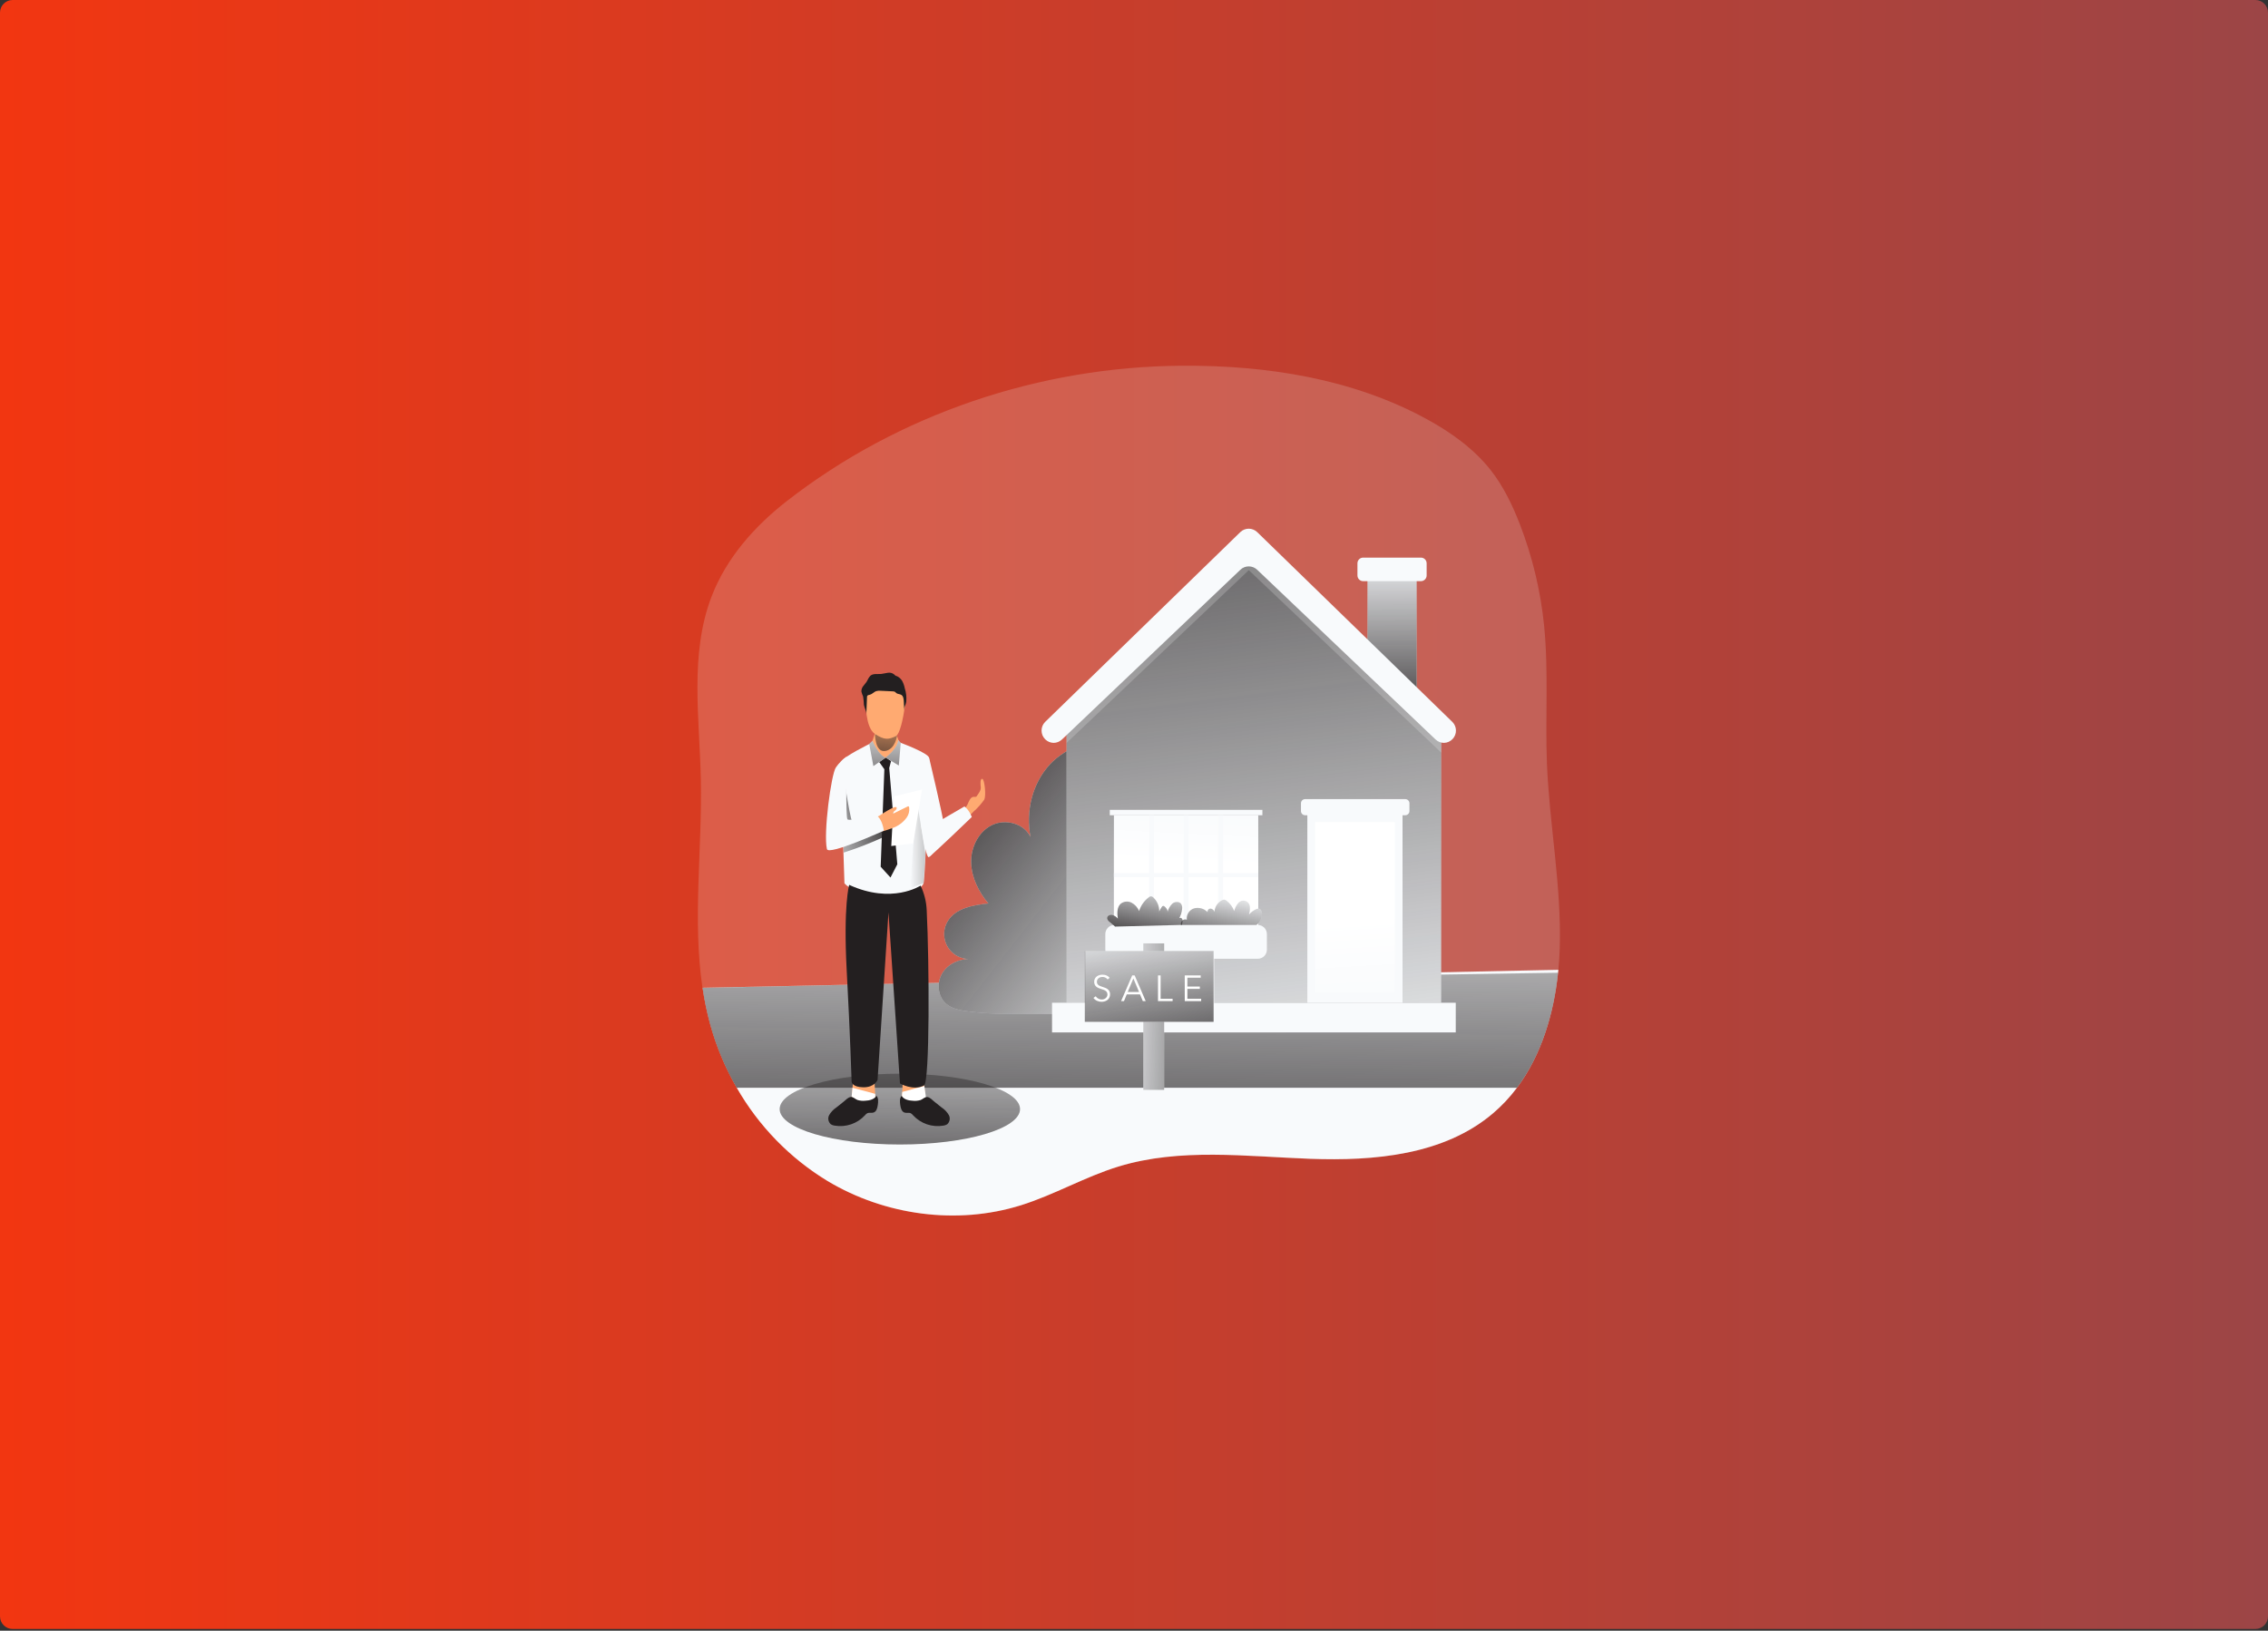 <svg width="719" height="517" viewBox="0 0 719 517" fill="none" xmlns="http://www.w3.org/2000/svg">
<rect x="0" y="0" width="719" height="517" fill="#333333" stroke="none"/>
<path d="M0 4C0 1.791 1.791 0 4 0H715C717.209 0 719 1.791 719 4V512.46C719 514.669 717.209 516.46 715 516.46H4C1.791 516.46 0 514.669 0 512.46V4Z" fill="url(#paint0_linear_9516_2395)"/>
<path opacity="0.18" d="M494.478 300.44C494.402 302.779 494.263 305.112 494.028 307.496C492.38 324.747 486.312 341.973 473.233 353.068C457.706 366.236 435.681 368.176 415.33 367.428C394.978 366.68 374.107 363.922 354.63 369.863C343.967 373.115 334.209 378.866 323.571 382.181C303.321 388.49 280.541 385.364 262.364 374.485C244.188 363.605 230.779 345.302 225.149 324.887C224.096 321.045 223.278 317.146 222.701 313.202C219.493 291.627 222.638 269.203 222.181 247.203C221.776 227.65 218.574 207.4 225.586 189.122C230.259 176.949 239.154 166.9 249.329 158.95C284.941 131.187 329.79 116.231 374.716 115.952C401.477 115.781 428.827 120.048 452.304 132.88C459.938 137.045 467.184 142.225 472.554 149.015C476.549 154.094 479.402 159.983 481.741 165.994C485.799 176.429 488.417 187.372 489.527 198.518C490.959 212.999 489.831 227.606 490.408 242.131C491.213 261.614 495.042 280.951 494.472 300.427L494.478 300.44Z" fill="#F8FAFC"/>
<path d="M494.028 307.489L493.933 308.409C492.557 321.539 488.601 334.599 480.898 344.876C478.666 347.875 476.098 350.614 473.245 353.029C457.719 366.198 435.693 368.138 415.342 367.39C394.991 366.641 374.119 363.884 354.643 369.824C343.979 373.077 334.222 378.827 323.583 382.143C303.333 388.451 280.554 385.325 262.377 374.446C250.42 367.18 240.504 356.998 233.562 344.851C229.929 338.568 227.108 331.854 225.174 324.861C224.121 321.019 223.304 317.12 222.727 313.176L325.733 311.002L494.021 307.477L494.028 307.489Z" fill="#F8FAFC"/>
<path d="M493.939 308.409C492.563 321.539 488.607 334.599 480.904 344.876H233.542C229.909 338.593 227.088 331.879 225.154 324.886C224.102 321.044 223.284 317.145 222.707 313.202L325.713 311.027L493.926 308.402L493.939 308.409Z" fill="url(#paint1_linear_9516_2395)"/>
<path d="M285.271 362.863C306.315 362.863 323.375 357.836 323.375 351.634C323.375 345.433 306.315 340.406 285.271 340.406C264.227 340.406 247.168 345.433 247.168 351.634C247.168 357.836 264.227 362.863 285.271 362.863Z" fill="url(#paint2_linear_9516_2395)"/>
<path d="M292.821 342.266L293.278 347.04C293.278 347.04 291.445 349.81 289.055 349.982C286.665 350.153 285.854 349.018 285.854 349.018L286.253 342.006" fill="#FFAA71"/>
<path d="M285.861 349.019L286.026 346.197L293.038 344.314L293.577 348.144C292.265 349.139 290.718 349.773 289.082 349.982C286.686 350.16 285.868 349.019 285.868 349.019H285.861Z" fill="white"/>
<path d="M270.467 342.773L269.998 347.68C269.998 347.68 271.875 350.52 274.328 350.704C276.782 350.881 277.612 349.709 277.612 349.709L277.207 342.5" fill="#FFAA71"/>
<path d="M277.613 349.703L277.448 346.805L270.258 344.865L269.992 347.668C269.992 347.668 271.869 350.508 274.322 350.692C276.776 350.869 277.607 349.703 277.607 349.703H277.613Z" fill="white"/>
<path d="M276.339 235.508C276.339 235.508 266.867 240.117 266.645 241.601C266.423 243.084 267.71 280.046 267.71 280.046C267.71 280.046 270.823 284.041 280.225 284.041C289.627 284.041 292.379 281.276 292.81 279.983C293.241 278.69 294.782 241.886 294.56 240.307C294.338 238.729 285.595 235.533 285.595 235.533L276.332 235.508H276.339Z" fill="#F8FAFC"/>
<path d="M290.526 252.904L288.586 281.561L292.808 279.982L293.398 270.84L290.526 252.904Z" fill="url(#paint3_linear_9516_2395)"/>
<path d="M281.987 260.904C281.987 260.904 270.822 261 270.112 260.289C269.402 259.579 266.727 241.022 266.644 241.599C266.486 242.683 267.113 260.416 267.469 270.307C271.532 269.001 275.514 267.466 279.407 265.71C280.478 265.254 281.397 264.506 282.057 263.548C282.665 262.648 283.014 261.576 281.987 260.911V260.904Z" fill="url(#paint4_linear_9516_2395)"/>
<path d="M277.911 230.271C277.505 232.046 276.985 233.796 276.351 235.501C275.73 237.2 277.004 240.782 280.852 240.782C284.701 240.782 285.145 236.357 285.075 235.501C285.031 234.886 284.029 232.851 283.782 230.892C283.509 228.781 278.12 228.8 277.911 230.271Z" fill="#FFAA71"/>
<path d="M278.723 241.599L280.358 243.888L279.192 274.801L282.298 278.219L284.467 274.022L281.905 243.507L282.489 241.257L280.77 240.191L278.723 241.599Z" fill="#231F20"/>
<path d="M283.102 257.969L283.489 252.491L292.289 250.316L289.493 267.403L282.551 268.227L283.102 257.969Z" fill="white"/>
<path d="M277.385 232.717C277.385 232.717 277.385 238.619 280.637 238.099C283.89 237.58 284.422 233.078 284.422 233.078L277.385 232.717Z" fill="url(#paint5_linear_9516_2395)"/>
<path d="M269.205 280.547C269.205 280.547 267.316 287.026 268.425 307.758C269.541 328.49 269.985 342.99 269.985 342.99C269.985 342.99 270.124 344.682 273.694 344.727C277.263 344.771 278.208 342.387 278.208 342.387L281.663 289.283L285.309 343.509C285.309 343.509 289.595 345.976 292.936 344.124C294.781 343.104 294.616 305.286 293.785 288.624C293.678 285.904 293.012 283.235 291.839 280.781C291.839 280.781 282.811 286.779 269.205 280.547Z" fill="#231F20"/>
<path d="M294.56 240.301C294.56 240.301 298.877 258.408 299.232 261.483C299.587 264.558 294.902 273.117 294.122 271.487C293.032 269.363 291.941 261.286 291.941 261.286L294.56 240.301Z" fill="#F8FAFC"/>
<path d="M302.358 260.803C302.351 261.101 302.516 261.374 302.776 261.513C303.087 261.589 303.416 261.538 303.689 261.367C305.838 260.347 307.094 258.857 308.698 257.253C309.934 256.162 311.043 254.926 311.994 253.575C312.724 252.352 312.109 247.007 311.405 246.925C310.701 246.842 310.802 248.554 310.929 249.619C311.056 250.684 309.896 251.959 309.604 252.472C309.313 252.986 308.336 252.041 307.455 253.506C306.808 254.59 306.783 255.389 305.838 256.276C304.71 257.316 303.702 258.47 302.814 259.719C302.592 259.985 302.44 260.302 302.37 260.638C302.364 260.695 302.364 260.746 302.364 260.803H302.358Z" fill="#FFAA71"/>
<path d="M295.244 261.92C295.39 261.672 305.743 255.688 305.743 255.688C305.743 255.688 307.081 256.505 308.082 259.022C308.082 259.022 295.624 271.056 294.591 271.595C293.557 272.133 295.022 269.648 293.272 266.269C291.529 262.89 295.244 261.926 295.244 261.926V261.92Z" fill="#F8FAFC"/>
<path d="M265.04 351.199C264.146 351.801 263.405 352.6 262.866 353.538C262.34 354.521 262.568 355.732 263.405 356.461C263.766 356.689 264.172 356.828 264.597 356.879C268.16 357.482 271.786 356.245 274.227 353.582C274.424 353.329 274.658 353.113 274.937 352.955C275.546 352.65 276.307 352.955 276.96 352.72C277.873 352.403 278.152 351.262 278.285 350.298C278.418 349.335 278.526 348.155 277.847 347.42C277.143 348.58 275.628 348.923 274.271 348.98C273.447 349.068 272.617 348.98 271.824 348.739C271.095 348.472 270.499 347.693 269.662 347.807C268.825 347.921 268.103 348.764 267.513 349.233L265.034 351.211L265.04 351.199Z" fill="#231F20"/>
<path d="M298.629 351.2C299.523 351.802 300.265 352.601 300.804 353.539C301.33 354.522 301.102 355.733 300.265 356.462C299.904 356.69 299.498 356.829 299.073 356.88C295.517 357.482 291.903 356.246 289.456 353.596C289.259 353.342 289.024 353.127 288.745 352.968C288.137 352.664 287.376 352.968 286.723 352.734C285.81 352.417 285.531 351.276 285.398 350.312C285.265 349.348 285.157 348.169 285.835 347.434C286.539 348.594 288.054 348.936 289.411 348.993C290.235 349.082 291.066 348.993 291.858 348.752C292.587 348.486 293.183 347.706 294.02 347.82C294.857 347.934 295.58 348.778 296.17 349.247L298.629 351.219V351.2Z" fill="#231F20"/>
<path d="M277.816 259.08C278.146 258.852 278.596 258.763 278.97 258.497C279.344 258.23 283.883 255.2 284.232 256.005C284.391 256.373 284.055 256.785 283.731 257.02C283.408 257.254 283.04 257.577 283.11 257.983L287.719 255.707C287.795 255.656 287.884 255.637 287.979 255.644C288.138 255.644 288.195 255.853 288.226 256.018C288.378 257.165 288.08 258.332 287.396 259.264C286.248 260.805 284.663 261.958 282.837 262.573C280.498 263.353 278.361 264.425 277.765 262.643C277.499 261.863 277.043 260.576 277.334 259.72C277.417 259.454 277.581 259.226 277.81 259.074L277.816 259.08Z" fill="#FFAA71"/>
<path d="M268.426 239.875C267.075 240.801 265.915 241.967 264.989 243.318C263.487 245.537 261.001 264.151 262.149 269.198C262.631 271.334 280.193 263.365 280.193 263.365C280.193 263.365 279.787 259.795 277.929 258.584C277.929 258.584 269.313 260.429 268.667 259.783C268.02 259.136 268.426 239.875 268.426 239.875Z" fill="#F8FAFC"/>
<path d="M274.474 222.568C274.474 222.568 274.271 230.645 277.377 232.693C280.484 234.741 281.72 234.455 283.952 233.416C285.302 232.788 286.291 227.849 286.856 224.071C287.433 220.508 285.385 217.04 281.987 215.822C280.833 215.385 279.558 215.385 278.404 215.822C275.634 216.824 273.979 219.664 274.474 222.568Z" fill="#FFAA71"/>
<path d="M286.913 223.759C287.096 223.353 287.223 222.929 287.293 222.491C287.439 221.027 287.274 219.549 286.817 218.155C286.659 217.337 286.374 216.55 285.968 215.815C285.568 215.187 285.004 214.687 284.332 214.37C283.971 214.37 283.647 214.002 283.381 213.761C282.817 213.342 282.107 213.178 281.416 213.311C280.731 213.387 280.065 213.609 279.374 213.672C278.201 213.78 276.845 213.469 275.938 214.23C275.469 214.763 275.095 215.365 274.816 216.012C274.499 216.55 274.036 216.994 273.681 217.501C273.275 217.99 273.066 218.605 273.079 219.239C273.212 219.797 273.396 220.335 273.63 220.855C273.763 221.718 273.839 222.593 273.871 223.467C274.055 224.469 274.651 225.382 274.651 226.397L274.86 221.052C274.848 220.906 274.879 220.754 274.949 220.621C275.114 220.354 275.482 220.342 275.78 220.259C276.502 220.076 277.016 219.403 277.72 219.137C278.208 218.991 278.721 218.947 279.228 219.01L283.071 219.194C283.299 219.194 283.527 219.245 283.73 219.353C283.876 219.467 284.015 219.6 284.142 219.733C284.573 220.082 285.207 220.012 285.702 220.291C286.374 220.678 286.481 221.584 286.519 222.364L286.659 225.255C286.627 224.742 286.71 224.228 286.9 223.753L286.913 223.759Z" fill="#231F20"/>
<path d="M276.586 234.873C276.586 234.873 278.519 239.501 280.77 240.199L276.877 242.887L275.559 235.875L276.586 234.873Z" fill="#F8FAFC"/>
<path d="M284.783 234.664L285.563 235.495L284.942 242.697L280.738 240.167C280.738 240.167 284.244 237.72 284.79 234.664H284.783Z" fill="#F8FAFC"/>
<path d="M276.586 234.873C276.586 234.873 278.519 239.501 280.77 240.199L276.877 242.887L275.559 235.875L276.586 234.873Z" fill="url(#paint6_linear_9516_2395)"/>
<path d="M284.783 234.664L285.563 235.495L284.942 242.697L280.738 240.167C280.738 240.167 284.244 237.72 284.79 234.664H284.783Z" fill="url(#paint7_linear_9516_2395)"/>
<path d="M371.907 287.284C372.921 296.731 369.567 316.163 359.087 319.993C356.507 320.937 353.711 321.051 350.965 321.14C340.219 321.495 329.467 321.584 318.708 321.406C314.403 321.425 310.111 321.127 305.85 320.519C303.777 320.176 301.634 319.657 300.024 318.306C297.304 316.017 296.86 311.649 298.692 308.593C300.524 305.537 304.214 303.921 307.765 304.035C303.409 304.333 299.637 301.049 299.333 296.693C299.218 295.089 299.605 293.485 300.429 292.103C302.927 287.912 308.481 286.961 313.331 286.441C310.275 282.783 308.006 278.269 307.879 273.508C307.752 268.74 310.136 263.75 314.403 261.627C318.67 259.503 324.667 261.037 326.683 265.354C325.124 257.265 327.241 248.37 332.858 242.334C337.905 236.881 348.125 232.621 355.442 235.886C362.454 238.999 365.059 249.638 366.606 256.288C368.996 266.502 370.765 276.855 371.894 287.284H371.907Z" fill="#F8FAFC"/>
<path d="M371.907 287.284C372.921 296.731 369.567 316.163 359.087 319.993C356.507 320.937 353.711 321.051 350.965 321.14C340.219 321.495 329.467 321.584 318.708 321.406C314.403 321.425 310.111 321.127 305.85 320.519C303.777 320.176 301.634 319.657 300.024 318.306C297.304 316.017 296.86 311.649 298.692 308.593C300.524 305.537 304.214 303.921 307.765 304.035C303.409 304.333 299.637 301.049 299.333 296.693C299.218 295.089 299.605 293.485 300.429 292.103C302.927 287.912 308.481 286.961 313.331 286.441C310.275 282.783 308.006 278.269 307.879 273.508C307.752 268.74 310.136 263.75 314.403 261.627C318.67 259.503 324.667 261.037 326.683 265.354C325.124 257.265 327.241 248.37 332.858 242.334C337.905 236.881 348.125 232.621 355.442 235.886C362.454 238.999 365.059 249.638 366.606 256.288C368.996 266.502 370.765 276.855 371.894 287.284H371.907Z" fill="url(#paint8_linear_9516_2395)"/>
<path d="M449.097 182.314H433.52V221.248H449.097V182.314Z" fill="#F8FAFC"/>
<path d="M449.097 182.314H433.52V221.248H449.097V182.314Z" fill="url(#paint9_linear_9516_2395)"/>
<path d="M450.465 176.791H432.143C431.145 176.791 430.336 177.6 430.336 178.598V182.446C430.336 183.444 431.145 184.253 432.143 184.253H450.465C451.463 184.253 452.272 183.444 452.272 182.446V178.598C452.272 177.6 451.463 176.791 450.465 176.791Z" fill="#F8FAFC"/>
<path d="M394.261 172.576L338.133 228.451V244.275V317.921H456.875V244.275V233.725L394.261 172.576Z" fill="#F8FAFC"/>
<path d="M394.261 172.576L338.133 228.451V244.275V317.921H456.875V244.275V233.725L394.261 172.576Z" fill="url(#paint10_linear_9516_2395)"/>
<g opacity="0.2">
<path d="M395.891 168.771L338.146 226.351V235.519L395.891 180.773L456.895 238.607V232.844C457.827 232.844 458.587 232.095 458.594 231.163C458.594 230.688 458.404 230.238 458.055 229.914L395.891 168.771Z" fill="#F8FAFC"/>
</g>
<path d="M461.503 317.92H333.518V327.328H461.503V317.92Z" fill="#F8FAFC"/>
<path d="M398.884 258.471H353.141V296.428H398.884V258.471Z" fill="#F8FAFC"/>
<path d="M398.884 258.471H353.141V296.428H398.884V258.471Z" fill="url(#paint11_linear_9516_2395)"/>
<path d="M444.627 256.766H414.455V317.921H444.627V256.766Z" fill="#F8FAFC"/>
<path d="M442.186 260.658H416.902V314.751H442.186V260.658Z" fill="#F8FAFC"/>
<path d="M442.186 260.658H416.902V314.751H442.186V260.658Z" fill="url(#paint12_linear_9516_2395)"/>
<path d="M445.501 253.359H413.75C413.022 253.359 412.432 253.95 412.432 254.678V257.151C412.432 257.879 413.022 258.469 413.75 258.469H445.501C446.229 258.469 446.82 257.879 446.82 257.151V254.678C446.82 253.95 446.229 253.359 445.501 253.359Z" fill="#F8FAFC"/>
<path d="M393.202 168.708L331.311 228.9C329.802 230.435 329.828 232.901 331.362 234.41C332.066 235.101 333.01 235.5 333.993 235.526C334.982 235.526 335.94 235.145 336.656 234.461L393.228 180.634C394.711 179.214 397.051 179.214 398.541 180.634L455.113 234.461C455.829 235.145 456.78 235.526 457.769 235.526C459.918 235.475 461.617 233.687 461.567 231.538C461.541 230.549 461.148 229.61 460.451 228.907L398.566 168.715C397.07 167.257 394.686 167.257 393.19 168.715L393.202 168.708Z" fill="#F8FAFC"/>
<path d="M400.203 256.766H351.822V258.471H400.203V256.766Z" fill="#F8FAFC"/>
<path d="M365.834 258.471H364.293V293.265H365.834V258.471Z" fill="#F8FAFC"/>
<path d="M376.783 258.471H375.242V293.265H376.783V258.471Z" fill="#F8FAFC"/>
<path d="M387.732 258.471H386.191V293.265H387.732V258.471Z" fill="#F8FAFC"/>
<path d="M398.884 276.799H353.141V278.099H398.884V276.799Z" fill="#F8FAFC"/>
<path d="M397.496 293.848C398.998 293.062 399.981 291.54 400.076 289.848C400.076 289.068 399.803 288.18 399.062 288.072C398.745 288.06 398.434 288.129 398.161 288.282C397.318 288.681 396.57 289.245 395.955 289.949C396.183 289.195 396.272 288.402 396.228 287.61C396.234 286.468 395.315 285.543 394.18 285.53C393.514 285.53 392.893 285.841 392.5 286.38C391.904 287.09 391.485 287.933 391.27 288.833C390.781 287.527 389.932 286.386 388.822 285.549C388.639 285.397 388.417 285.283 388.182 285.232C387.909 285.219 387.637 285.283 387.402 285.416C386.001 286.132 385.088 287.54 385.006 289.106C384.854 288.535 384.359 288.123 383.776 288.06C383.256 288.047 382.825 288.465 382.812 288.985C382.812 289.055 382.812 289.125 382.831 289.188C381.728 288.041 380.086 287.578 378.545 287.99C377.005 288.478 376.041 290 376.257 291.597C375.553 291.312 374.754 291.648 374.469 292.352C374.437 292.422 374.418 292.498 374.399 292.567C374.272 293.379 374.507 294.203 375.046 294.824" fill="#F8FAFC"/>
<path d="M353.514 293.772L351.751 292.294C351.365 292.034 351.086 291.648 350.972 291.197C350.895 290.418 351.751 289.91 352.531 290.037C353.254 290.24 353.901 290.659 354.376 291.242C354.161 289.625 354.04 287.729 355.232 286.569C356.208 285.764 357.559 285.612 358.687 286.17C359.784 286.747 360.646 287.691 361.122 288.833C361.661 287.127 362.707 285.625 364.121 284.534C364.488 284.116 365.122 284.071 365.541 284.439C365.592 284.483 365.642 284.534 365.68 284.591C366.879 285.732 367.538 287.324 367.5 288.978C367.722 288.471 367.994 287.983 368.318 287.533C368.394 287.387 368.521 287.279 368.679 287.222C368.92 287.153 369.148 287.336 369.326 287.508C369.795 287.964 370.258 288.573 370.106 289.207C370.366 288.173 370.904 287.229 371.665 286.481C372.445 285.802 373.891 285.739 374.474 286.62C374.74 287.095 374.835 287.641 374.753 288.18C374.645 289.321 374.277 290.424 373.675 291.394C373.675 291.014 374.252 290.861 374.556 291.09C374.835 291.35 374.962 291.743 374.892 292.117C374.892 292.491 374.721 292.859 374.708 293.239" fill="#F8FAFC"/>
<path d="M397.496 293.848C398.998 293.062 399.981 291.54 400.076 289.848C400.076 289.068 399.803 288.18 399.062 288.072C398.745 288.06 398.434 288.129 398.161 288.282C397.318 288.681 396.57 289.245 395.955 289.949C396.183 289.195 396.272 288.402 396.228 287.61C396.234 286.468 395.315 285.543 394.18 285.53C393.514 285.53 392.893 285.841 392.5 286.38C391.904 287.09 391.485 287.933 391.27 288.833C390.781 287.527 389.932 286.386 388.822 285.549C388.639 285.397 388.417 285.283 388.182 285.232C387.909 285.219 387.637 285.283 387.402 285.416C386.001 286.132 385.088 287.54 385.006 289.106C384.854 288.535 384.359 288.123 383.776 288.06C383.256 288.047 382.825 288.465 382.812 288.985C382.812 289.055 382.812 289.125 382.831 289.188C381.728 288.041 380.086 287.578 378.545 287.99C377.005 288.478 376.041 290 376.257 291.597C375.553 291.312 374.754 291.648 374.469 292.352C374.437 292.422 374.418 292.498 374.399 292.567C374.272 293.379 374.507 294.203 375.046 294.824" fill="url(#paint13_linear_9516_2395)"/>
<path d="M398.751 293.264H353.287C351.697 293.264 350.408 294.552 350.408 296.142V301.094C350.408 302.683 351.697 303.972 353.287 303.972H398.751C400.34 303.972 401.629 302.683 401.629 301.094V296.142C401.629 294.552 400.34 293.264 398.751 293.264Z" fill="#F8FAFC"/>
<path d="M353.514 293.772L351.751 292.294C351.365 292.034 351.086 291.648 350.972 291.197C350.895 290.418 351.751 289.91 352.531 290.037C353.254 290.24 353.901 290.659 354.376 291.242C354.161 289.625 354.04 287.729 355.232 286.569C356.208 285.764 357.559 285.612 358.687 286.17C359.784 286.747 360.646 287.691 361.122 288.833C361.661 287.127 362.707 285.625 364.121 284.534C364.488 284.116 365.122 284.071 365.541 284.439C365.592 284.483 365.642 284.534 365.68 284.591C366.879 285.732 367.538 287.324 367.5 288.978C367.722 288.471 367.994 287.983 368.318 287.533C368.394 287.387 368.521 287.279 368.679 287.222C368.92 287.153 369.148 287.336 369.326 287.508C369.795 287.964 370.258 288.573 370.106 289.207C370.366 288.173 370.904 287.229 371.665 286.481C372.445 285.802 373.891 285.739 374.474 286.62C374.74 287.095 374.835 287.641 374.753 288.18C374.645 289.321 374.277 290.424 373.675 291.394C373.675 291.014 374.252 290.861 374.556 291.09C374.835 291.35 374.962 291.743 374.892 292.117C374.892 292.491 374.721 292.859 374.708 293.239" fill="url(#paint14_linear_9516_2395)"/>
<path d="M369.066 299.098H362.447V345.538H369.066V299.098Z" fill="#F8FAFC"/>
<path d="M369.066 299.098H362.447V345.538H369.066V299.098Z" fill="url(#paint15_linear_9516_2395)"/>
<path d="M384.904 301.506H344.074V323.968H384.904V301.506Z" fill="#F8FAFC"/>
<path d="M384.732 301.506H343.902V323.968H384.732V301.506Z" fill="url(#paint16_linear_9516_2395)"/>
<path d="M351.156 310.553C350.972 310.306 350.744 310.103 350.471 309.963C350.161 309.805 349.818 309.729 349.476 309.735C349.267 309.735 349.058 309.767 348.861 309.83C348.658 309.887 348.468 309.982 348.303 310.109C348.132 310.242 347.993 310.407 347.891 310.591C347.783 310.8 347.733 311.035 347.733 311.269C347.733 311.491 347.777 311.713 347.878 311.916C347.98 312.087 348.113 312.233 348.278 312.347C348.449 312.474 348.646 312.575 348.848 312.645L349.501 312.88C349.787 312.968 350.072 313.064 350.357 313.178C350.636 313.279 350.896 313.425 351.137 313.596C351.372 313.774 351.562 313.996 351.695 314.255C351.854 314.566 351.93 314.915 351.911 315.257C351.917 315.619 351.841 315.98 351.676 316.31C351.537 316.595 351.327 316.849 351.074 317.039C350.82 317.235 350.535 317.381 350.224 317.47C349.914 317.565 349.584 317.609 349.261 317.609C349.001 317.609 348.741 317.59 348.481 317.533C348.24 317.483 348.005 317.406 347.777 317.305C347.555 317.21 347.339 317.077 347.156 316.925C346.959 316.772 346.794 316.595 346.648 316.392L347.365 315.859C347.561 316.164 347.828 316.417 348.145 316.589C348.481 316.791 348.874 316.893 349.267 316.887C349.482 316.887 349.698 316.855 349.907 316.791C350.116 316.722 350.313 316.62 350.49 316.487C350.662 316.354 350.807 316.183 350.909 315.986C351.029 315.777 351.086 315.542 351.08 315.302C351.086 315.054 351.029 314.807 350.909 314.591C350.801 314.401 350.649 314.243 350.465 314.122C350.275 313.983 350.059 313.875 349.837 313.805L349.058 313.545C348.791 313.463 348.531 313.368 348.278 313.26C348.018 313.159 347.777 313.019 347.568 312.842C347.359 312.664 347.187 312.449 347.067 312.201C346.801 311.574 346.813 310.864 347.111 310.255C347.263 309.982 347.473 309.741 347.726 309.551C347.98 309.367 348.265 309.228 348.569 309.145C348.867 309.063 349.172 309.019 349.482 309.019C349.971 309.006 350.459 309.107 350.903 309.317C351.245 309.475 351.549 309.716 351.79 310.008L351.15 310.54L351.156 310.553Z" fill="white"/>
<path d="M356.317 317.401H355.404L358.929 309.248H359.709L363.215 317.401H362.296L361.396 315.258H357.205L356.317 317.401ZM357.516 314.498H361.098L359.303 310.205L357.509 314.498H357.516Z" fill="white"/>
<path d="M367.944 316.66H371.742V317.401H367.107V309.248H367.938V316.66H367.944Z" fill="white"/>
<path d="M376.427 316.66H380.795V317.401H375.59V309.248H380.649V309.977H376.42V312.779H380.37V313.521H376.42V316.66H376.427Z" fill="white"/>
<defs>
<linearGradient id="paint0_linear_9516_2395" x1="719" y1="258.23" x2="0" y2="258.23" gradientUnits="userSpaceOnUse">
<stop stop-color="#9C4546"/>
<stop offset="1" stop-color="#F23611"/>
</linearGradient>
<linearGradient id="paint1_linear_9516_2395" x1="358.928" y1="249.878" x2="357.4" y2="404.003" gradientUnits="userSpaceOnUse">
<stop stop-color="#231F20" stop-opacity="0"/>
<stop offset="1" stop-color="#231F20"/>
</linearGradient>
<linearGradient id="paint2_linear_9516_2395" x1="285.709" y1="307.489" x2="284.828" y2="396.16" gradientUnits="userSpaceOnUse">
<stop stop-color="#231F20" stop-opacity="0"/>
<stop offset="1" stop-color="#231F20"/>
</linearGradient>
<linearGradient id="paint3_linear_9516_2395" x1="288.383" y1="267.245" x2="310.072" y2="267.036" gradientUnits="userSpaceOnUse">
<stop stop-color="#231F20" stop-opacity="0"/>
<stop offset="1" stop-color="#231F20"/>
</linearGradient>
<linearGradient id="paint4_linear_9516_2395" x1="253.812" y1="259.129" x2="283.521" y2="251.99" gradientUnits="userSpaceOnUse">
<stop stop-color="#231F20" stop-opacity="0"/>
<stop offset="1" stop-color="#231F20"/>
</linearGradient>
<linearGradient id="paint5_linear_9516_2395" x1="281.804" y1="222.972" x2="279.528" y2="248.028" gradientUnits="userSpaceOnUse">
<stop stop-color="#231F20" stop-opacity="0"/>
<stop offset="1" stop-color="#231F20"/>
</linearGradient>
<linearGradient id="paint6_linear_9516_2395" x1="278.24" y1="225.959" x2="278.031" y2="259.707" gradientUnits="userSpaceOnUse">
<stop stop-color="#231F20" stop-opacity="0"/>
<stop offset="1" stop-color="#231F20"/>
</linearGradient>
<linearGradient id="paint7_linear_9516_2395" x1="283.217" y1="225.985" x2="283.014" y2="259.739" gradientUnits="userSpaceOnUse">
<stop stop-color="#231F20" stop-opacity="0"/>
<stop offset="1" stop-color="#231F20"/>
</linearGradient>
<linearGradient id="paint8_linear_9516_2395" x1="384.548" y1="321.235" x2="284.51" y2="243.152" gradientUnits="userSpaceOnUse">
<stop stop-color="#231F20" stop-opacity="0"/>
<stop offset="1" stop-color="#231F20"/>
</linearGradient>
<linearGradient id="paint9_linear_9516_2395" x1="441.204" y1="173.217" x2="441.432" y2="235.596" gradientUnits="userSpaceOnUse">
<stop stop-color="#231F20" stop-opacity="0"/>
<stop offset="1" stop-color="#231F20"/>
</linearGradient>
<linearGradient id="paint10_linear_9516_2395" x1="408.424" y1="364.475" x2="373.047" y2="77.311" gradientUnits="userSpaceOnUse">
<stop stop-color="#231F20" stop-opacity="0"/>
<stop offset="1" stop-color="#231F20"/>
</linearGradient>
<linearGradient id="paint11_linear_9516_2395" x1="377.569" y1="246.615" x2="376.206" y2="273.611" gradientUnits="userSpaceOnUse">
<stop offset="0.02" stop-color="white" stop-opacity="0"/>
<stop offset="0.58" stop-color="white" stop-opacity="0.39"/>
<stop offset="1" stop-color="white"/>
</linearGradient>
<linearGradient id="paint12_linear_9516_2395" x1="432.283" y1="333.955" x2="429.785" y2="291.769" gradientUnits="userSpaceOnUse">
<stop offset="0.02" stop-color="white" stop-opacity="0"/>
<stop offset="0.58" stop-color="white" stop-opacity="0.39"/>
<stop offset="1" stop-color="white"/>
</linearGradient>
<linearGradient id="paint13_linear_9516_2395" x1="389.025" y1="282.119" x2="384.492" y2="305.482" gradientUnits="userSpaceOnUse">
<stop stop-color="#231F20" stop-opacity="0"/>
<stop offset="1" stop-color="#231F20"/>
</linearGradient>
<linearGradient id="paint14_linear_9516_2395" x1="365.668" y1="277.579" x2="361.128" y2="300.942" gradientUnits="userSpaceOnUse">
<stop stop-color="#231F20" stop-opacity="0"/>
<stop offset="1" stop-color="#231F20"/>
</linearGradient>
<linearGradient id="paint15_linear_9516_2395" x1="352.741" y1="321.782" x2="396.753" y2="323.595" gradientUnits="userSpaceOnUse">
<stop stop-color="#231F20" stop-opacity="0"/>
<stop offset="1" stop-color="#231F20"/>
</linearGradient>
<linearGradient id="paint16_linear_9516_2395" x1="360.608" y1="289.644" x2="369.795" y2="346.805" gradientUnits="userSpaceOnUse">
<stop stop-color="#231F20" stop-opacity="0"/>
<stop offset="1" stop-color="#231F20"/>
</linearGradient>
</defs>
</svg>
